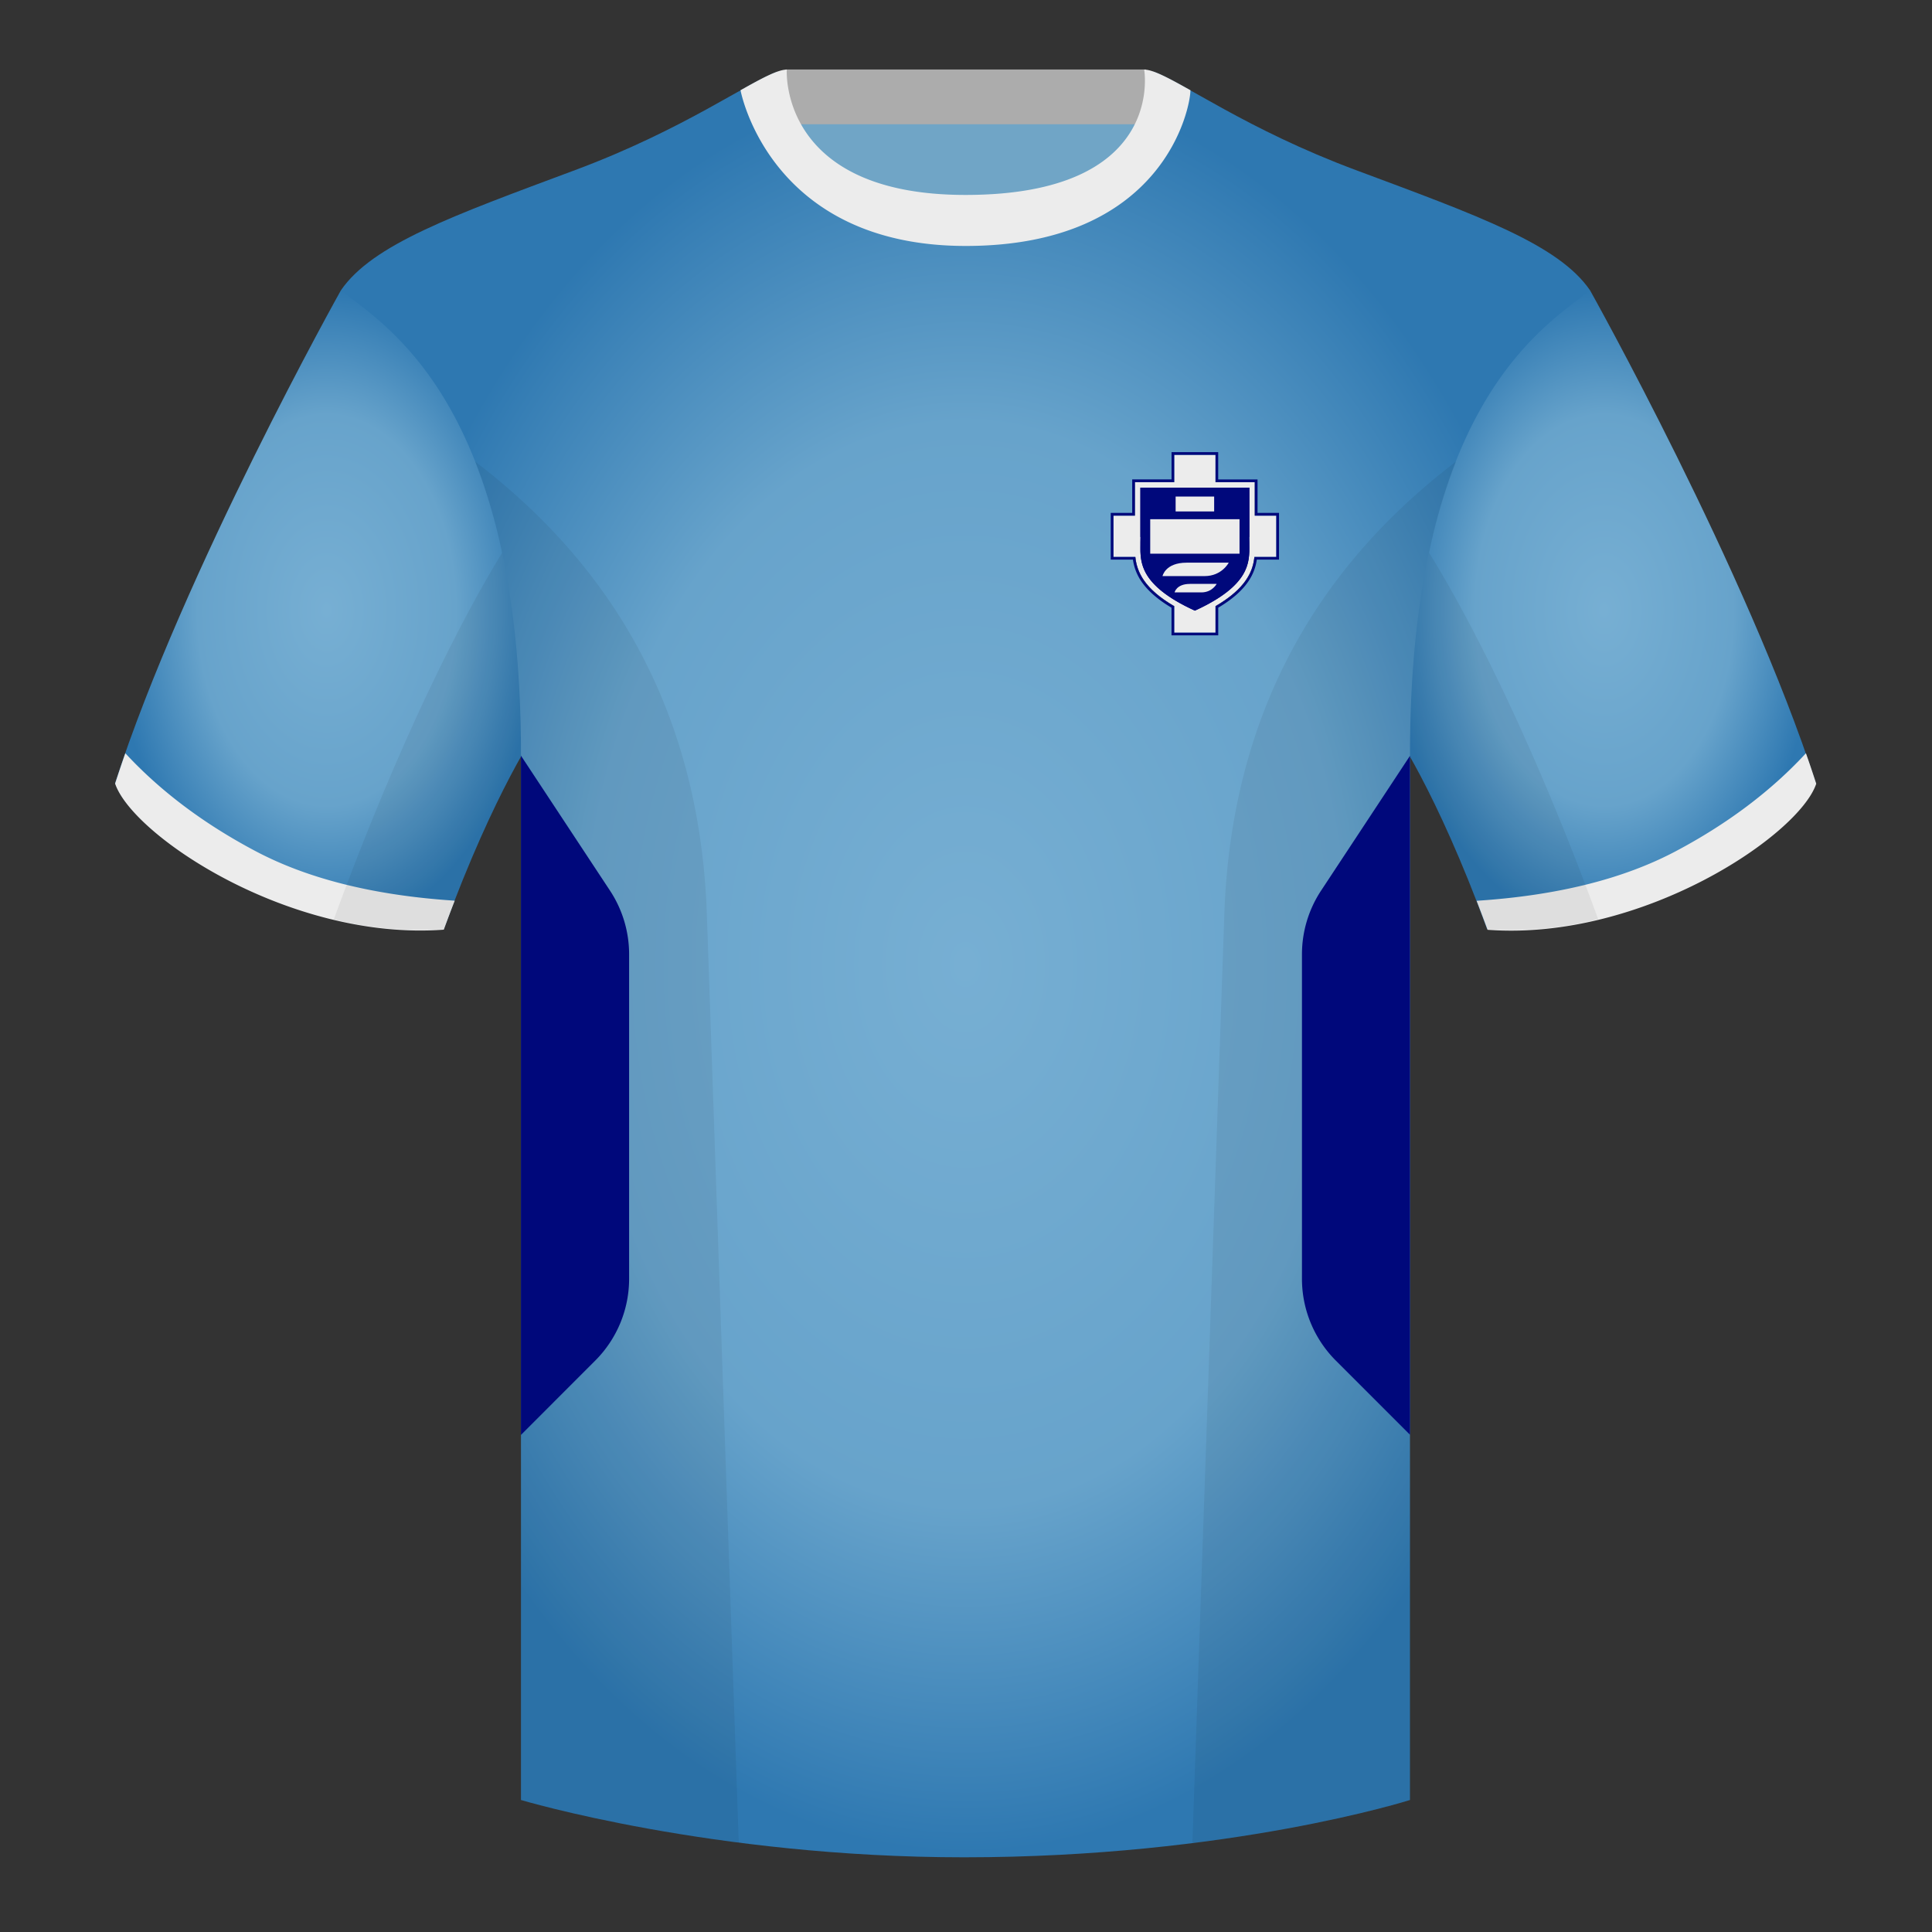 <svg xmlns="http://www.w3.org/2000/svg" width="501" height="501" fill="none"><rect width="100%" height="100%" fill="#333333" stroke="none"/><path fill="#70A5C6" fill-rule="evenodd" d="M203.86 109.22h93.64v-87.3h-93.64v87.3Z" clip-rule="evenodd"/><path fill="#ACACAC" fill-rule="evenodd" d="M203.72 32.22h93.46v-14.2h-93.46v14.2Z" clip-rule="evenodd"/><path fill="url(#a)" fill-rule="evenodd" d="M88.4 75.29s-40.76 72.8-58.55 127.77c4.45 13.37 45.21 40.86 85.23 37.88 13.35-36.4 24.46-52 24.46-52S142.51 93.86 88.4 75.3Z" clip-rule="evenodd"/><path fill="url(#b)" fill-rule="evenodd" d="M412.33 75.29s40.76 72.8 58.54 127.77c-4.44 13.37-45.2 40.86-85.23 37.88-13.34-36.4-24.46-52-24.46-52s-2.96-95.08 51.15-113.65Z" clip-rule="evenodd"/><path fill="url(#c)" fill-rule="evenodd" d="M250.36 57.73c-50.08 0-47.8-39.47-48.74-39.14-7.51 2.62-24.13 14.94-52.44 25.5-31.87 11.88-52.62 19.31-60.78 31.2 11.12 8.91 46.7 28.97 46.7 120.34v271.14s49.65 14.86 114.88 14.86c68.93 0 115.65-14.86 115.65-14.86V195.63c0-91.37 35.58-111.43 46.7-120.34-8.16-11.89-28.91-19.32-60.78-31.2-28.37-10.58-44.99-22.92-52.48-25.51-.93-.32 4.17 39.15-48.7 39.15Z" clip-rule="evenodd"/><path fill="#ECECEC" fill-rule="evenodd" d="M468.31 195.33c.94 2.66 1.83 5.3 2.67 7.9-4.45 13.37-45.21 40.86-85.23 37.88a434.6 434.6 0 0 0-2.84-7.52c20.8-1.35 38-5.63 51.6-12.83 13.42-7.11 24.7-15.59 33.8-25.43Zm-435.81 0c9.1 9.83 20.36 18.29 33.78 25.39 13.6 7.2 30.82 11.49 51.64 12.84-.94 2.4-1.88 4.9-2.84 7.52-40.02 2.97-80.79-24.51-85.23-37.89.84-2.58 1.72-5.2 2.65-7.86ZM250.43 63.78c51.47 0 58.27-35.9 58.27-40.38-5.77-3.24-9.72-5.35-12-5.35 0 0 5.88 32.5-46.34 32.5-48.52 0-46.33-32.5-46.33-32.5-2.28 0-6.24 2.1-12 5.35 0 0 7.36 40.38 58.4 40.38Z" clip-rule="evenodd"/><path fill="#000" fill-opacity=".06" fill-rule="evenodd" d="M414.43 238.35a93.73 93.73 0 0 1-28.8 2.6c-8.2-22.38-15.55-36.9-20-44.76v270.58s-21.1 6.71-55.87 11.11l-.55-.06 8.28-240.7c2.06-59.76 31.08-95.3 60.1-117.44a148.55 148.55 0 0 0-7 23.66c7.35 11.85 24.44 42.07 43.83 94.97a1 1 0 0 1 .01.04ZM191.57 477.82c-34.25-4.4-56.48-11.05-56.48-11.05V196.2c-4.46 7.87-11.81 22.38-20.01 44.74a93.6 93.6 0 0 1-28.51-2.52l.02-.1c19.38-52.85 36.3-83.06 43.61-94.94a148.63 148.63 0 0 0-7-23.7c29 22.15 58.04 57.68 60.1 117.44l8.27 240.7Z" clip-rule="evenodd"/><path fill="#00087B" d="m135.1 372.09 19.25-19.26a30 30 0 0 0 8.79-21.21v-84.15a30 30 0 0 0-4.96-16.52l-23.09-35V372.1ZM365.63 196l-23.05 34.95a30 30 0 0 0-4.96 16.52v84.15a30 30 0 0 0 8.79 21.21l19.22 19.22V196.01Z"/><path fill="#00087B" stroke="#000" d="M324.88 140.68v.48l.01.93c0 2.39-.2 5.09-2.16 8-1.95 2.88-5.7 6.04-12.88 9.26-7.18-3.22-10.93-6.38-12.88-9.27-1.96-2.9-2.17-5.6-2.16-8v-.93l.01-.46v-.5h-.01v-14.64h30.08v14.64h-.02v.5Z"/><path fill="#ECECEC" d="M298.27 134.64h23.16v8.94h-23.16zm6.59-5.88h9.99v3.86h-9.99zm2.84 17.15h10.93s-1.78 3.48-6.25 3.48h-10.92s.7-3.48 6.25-3.48Zm.86 5.5h6.94s-1.13 2.21-3.97 2.21h-6.94s.46-2.2 3.97-2.2Z"/><path fill="#ECECEC" fill-rule="evenodd" d="M315.2 117.96h-10.7v7.08h-10.2v8.68h-5.56v10.7h5.67c.4 3.76 2.2 8.18 10.09 12.77v6.87h10.7v-6.87c7.88-4.59 9.7-9.01 10.09-12.77h5.67v-10.7h-5.57v-8.68H315.2v-7.08Zm8.78 8.49v12.8h-.03l.02 1.44v.48c.03 2.47.05 5.05-1.66 7.87-1.68 2.78-5.15 5.98-12.46 9.31-7.31-3.33-10.78-6.53-12.46-9.3-1.7-2.83-1.7-5.4-1.66-7.88v-.49l.02-1.42h-.03v-12.81h28.26Z" clip-rule="evenodd"/><path fill="#00087B" fill-rule="evenodd" d="M303.8 117.25h12.1v7.08h10.2V133h5.57v12.12h-5.76c-.26 1.8-.87 3.74-2.28 5.77-1.51 2.19-3.92 4.43-7.72 6.7v7.17h-12.12v-7.17c-3.8-2.27-6.2-4.51-7.73-6.7a13.24 13.24 0 0 1-2.27-5.77h-5.76V133h5.57v-8.68h10.2v-7.08Zm-9.39 27.17c.4 3.76 2.2 8.18 10.09 12.77v6.87h10.7v-6.87c7.88-4.59 9.7-9.01 10.09-12.77h5.67v-10.7h-5.57v-8.68H315.2v-7.08h-10.7v7.08h-10.2v8.68h-5.56v10.7h5.67Zm1.32-3.25c-.03 2.47-.05 5.05 1.66 7.87 1.68 2.78 5.15 5.98 12.46 9.31 7.31-3.33 10.78-6.53 12.46-9.3 1.7-2.83 1.7-5.4 1.66-7.88v-.48l-.02-1.43h.03v-12.81h-28.26v12.8h.03l-.02 1.44v.47Zm.7-2.62h.03l-.02 2.14v.49c-.04 2.47-.04 4.86 1.55 7.5 1.56 2.57 4.82 5.64 11.86 8.9 7.04-3.26 10.3-6.33 11.86-8.9 1.59-2.64 1.59-5.03 1.56-7.5l-.01-.49-.02-2.14h.03v-11.4h-26.84v11.4Z" clip-rule="evenodd"/><defs><radialGradient id="a" cx="0" cy="0" r="1" gradientTransform="matrix(0 82.939 -54.86 0 84.71 158.22)" gradientUnits="userSpaceOnUse"><stop stop-color="#77AFD3"/><stop offset=".61" stop-color="#67A3CB"/><stop offset="1" stop-color="#2E78B1"/></radialGradient><radialGradient id="b" cx="0" cy="0" r="1" gradientTransform="matrix(0 82.939 -54.86 0 416.01 158.22)" gradientUnits="userSpaceOnUse"><stop stop-color="#77AFD3"/><stop offset=".61" stop-color="#67A3CB"/><stop offset="1" stop-color="#2E78B1"/></radialGradient><radialGradient id="c" cx="0" cy="0" r="1" gradientTransform="matrix(0 231.525 -161.964 0 250.36 250.1)" gradientUnits="userSpaceOnUse"><stop stop-color="#77AFD3"/><stop offset=".61" stop-color="#67A3CB"/><stop offset="1" stop-color="#2E78B1"/></radialGradient></defs></svg>